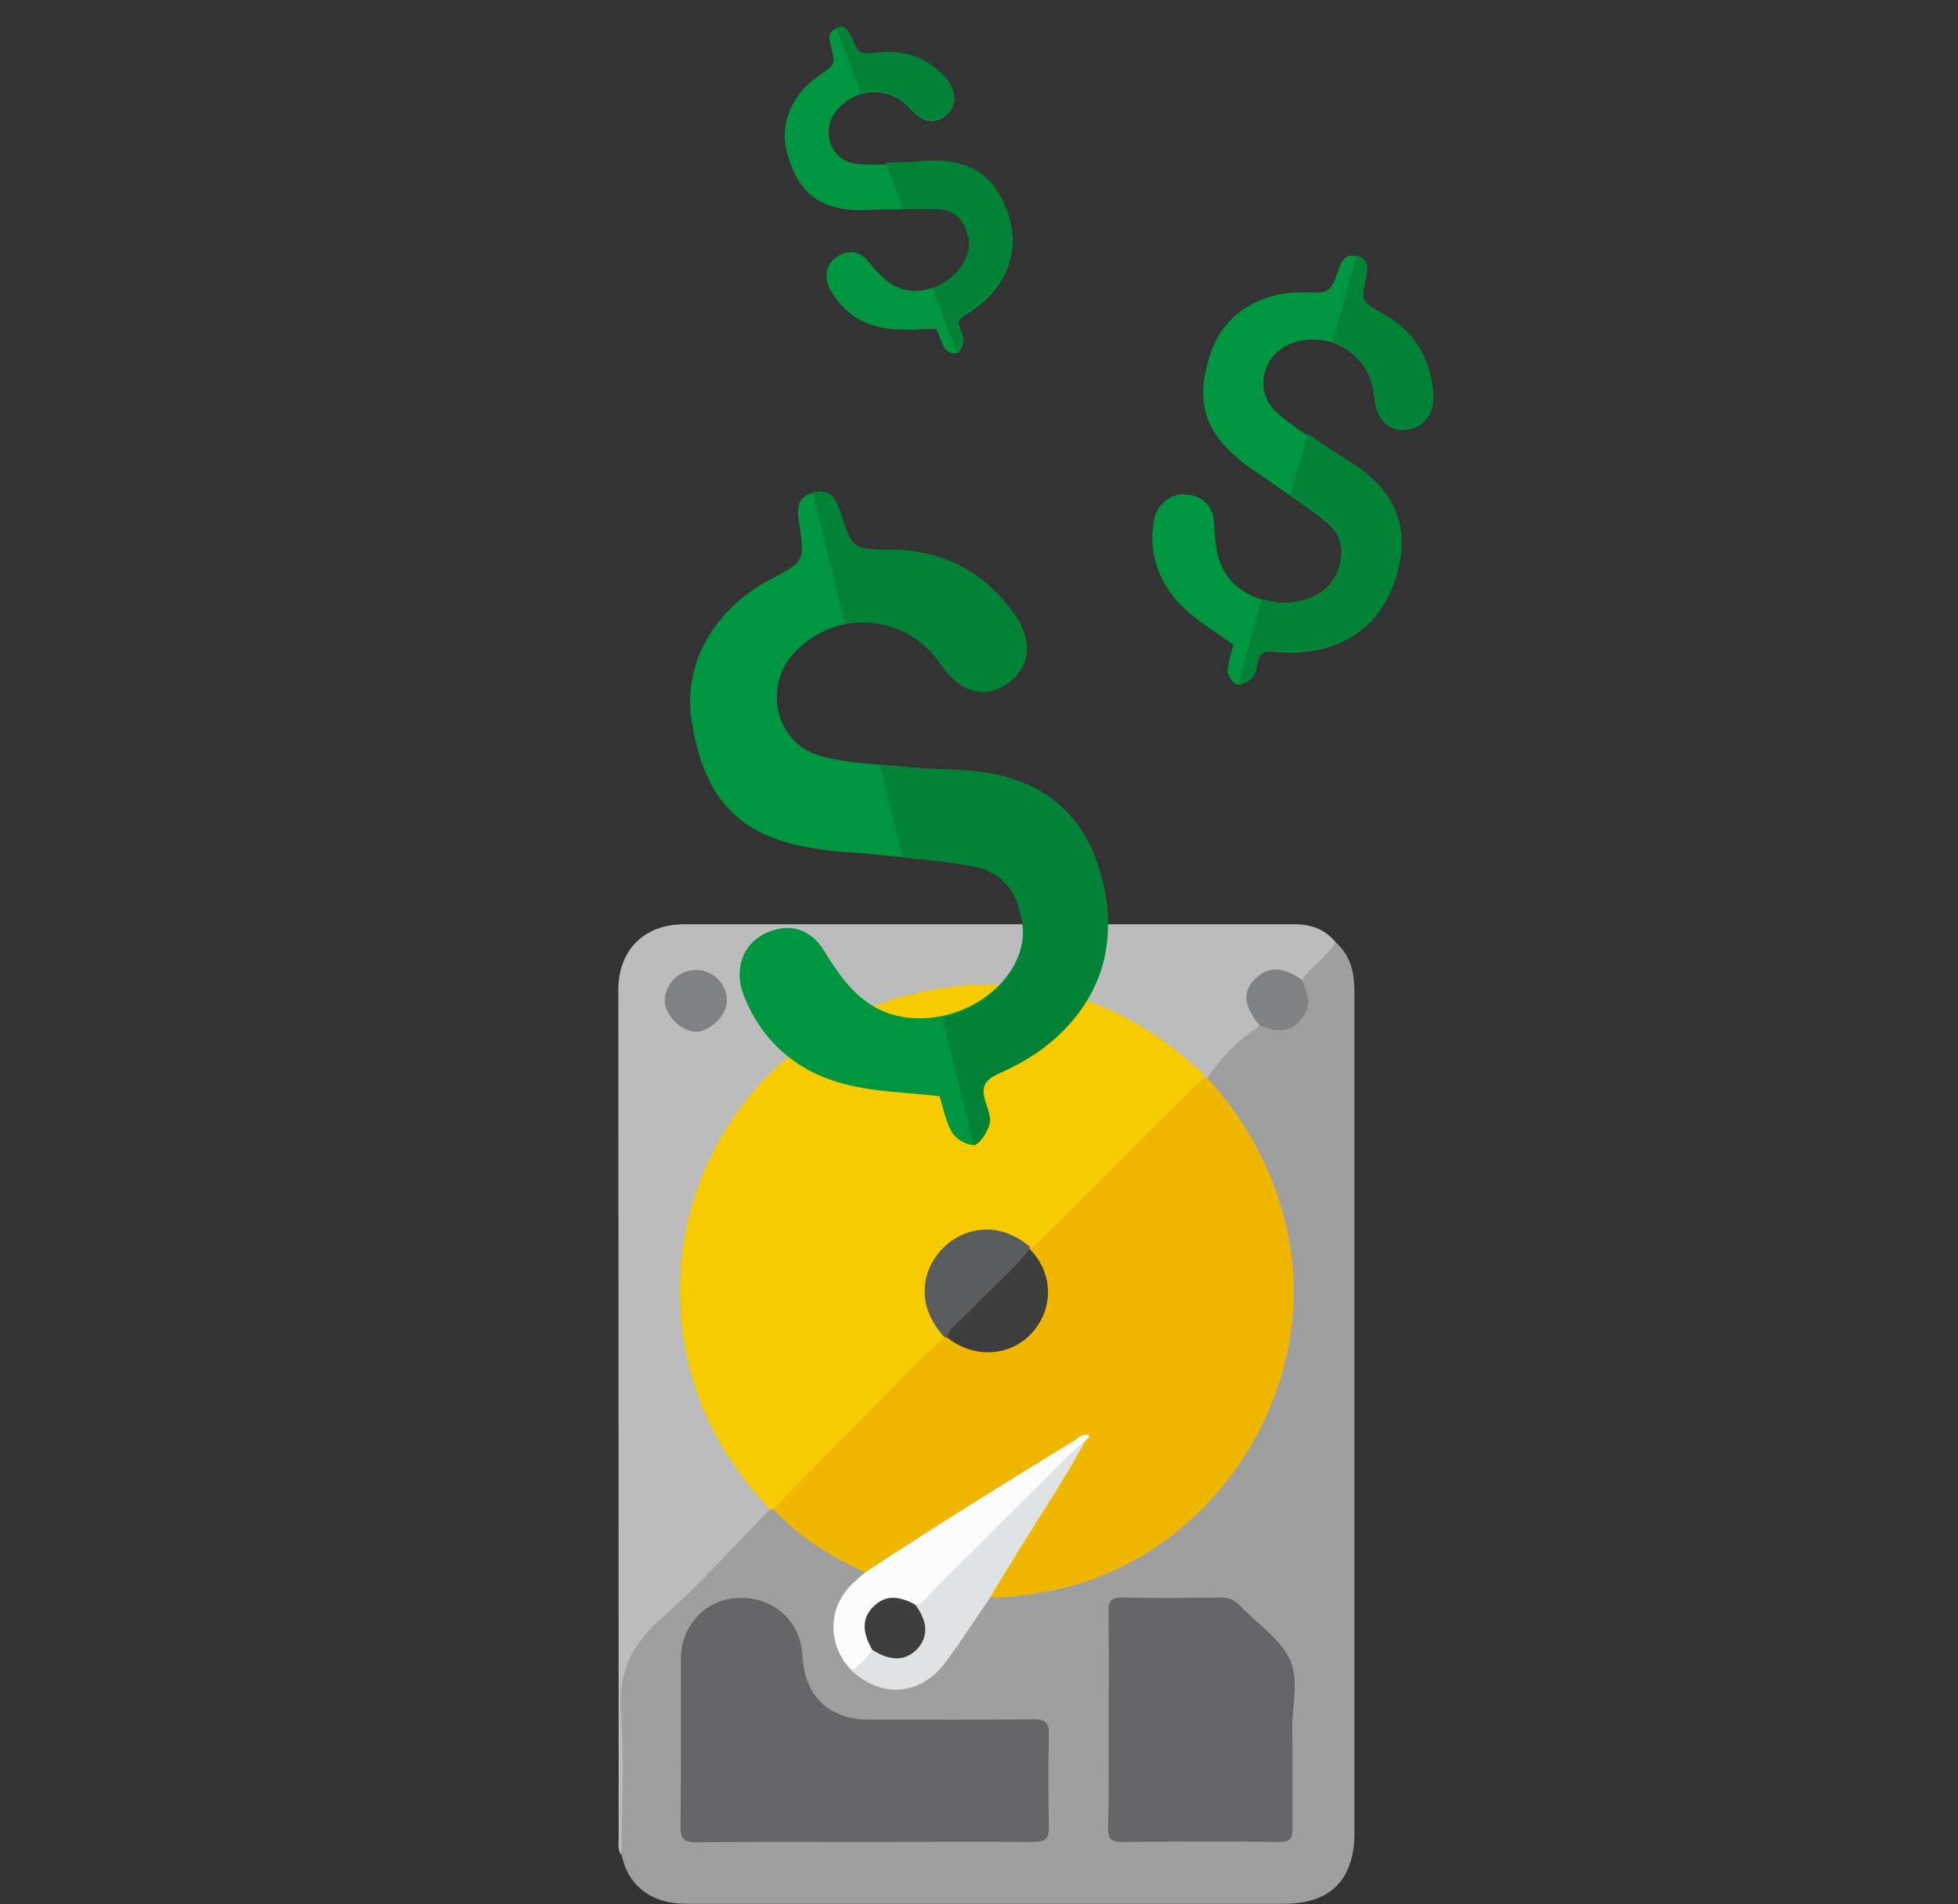 <?xml version="1.0" encoding="utf-8"?>
<!-- Generator: Adobe Illustrator 18.0.0, SVG Export Plug-In . SVG Version: 6.00 Build 0)  -->
<!DOCTYPE svg PUBLIC "-//W3C//DTD SVG 1.1//EN" "http://www.w3.org/Graphics/SVG/1.1/DTD/svg11.dtd">
<svg version="1.1" id="Lager_1" xmlns="http://www.w3.org/2000/svg" xmlns:xlink="http://www.w3.org/1999/xlink" x="0px" y="0px"
	 viewBox="0 0 595.3 578.9" enable-background="new 0 0 595.3 578.9" xml:space="preserve">
<rect x="0" y="0" width="595.3" height="578.9" fill="#333333" stroke="none"/>
<g id="_x37_GKdwO.tif">
	<g>
		<path fill="#9F9FA0" d="M406.1,286.5c4.7,4.1,5.7,9.5,5.7,15.3c0,55.5,0,111,0,166.4c0,29.7,0,59.3,0,89
			c0,14.3-7.3,21.6-21.4,21.6c-60.6,0-121.3,0-181.9,0c-10.5,0-17.6-5.5-19.5-14.9c-0.9-6.6-0.3-13.2-0.4-19.9
			c-0.1-12.1,0-24.3-0.1-36.4c0-2.6,0.2-5,2.1-6.9c14.2-14,27.9-28.5,42.5-42.1c0.5-0.3,1-0.4,1.5-0.4c7.1,4.8,13.4,10.8,21.1,14.9
			c2.6,1.4,5.6,2.2,7.6,4.7c0.1,2-1.6,2.8-2.7,3.9c-7.8,7.5-8.1,17.2-0.9,25.3c10.3,8.4,20.3,7,28-4c3.3-4.7,6.8-9.4,9.7-14.4
			c0.9-1.6,1.9-3.1,3.8-3.8c12.1-1.4,24.1-3,35.4-8.1c30.1-13.8,48.5-37,53.9-69.5c4.8-28.6-3.2-54-22.3-75.9
			c-0.8-0.9-1.5-1.8-1.9-2.9c-0.1-0.5-0.3-1.1-0.1-1.4c4.4-6.5,9.2-12.6,16.6-16c2.1,0.1,4,1.4,6.2,1.2c4.8-0.5,8.2-5.7,6.9-10.4
			c-0.3-1.3-1-2.4-0.8-3.8C397.6,293,401.7,289.6,406.1,286.5z"/>
		<path fill="#BCBCBC" d="M406.1,286.5c-2.6,4.5-7.4,7.2-10.2,11.5c-1.6,0.4-2.8-0.8-4.2-1.2c-3.6-1.2-6.9-0.6-9.4,2.4
			c-2.5,2.9-2.4,6-0.4,9.1c0.7,1.1,1.7,2.1,1.2,3.6c-6.6,4-11.7,9.6-16.1,15.9c-0.4,0.4-0.9,0.5-1.4,0.2
			c-14-13.2-30.1-22.6-49.3-25.7c-27.4-4.3-52.3,1.4-74,19c-19.8,16.1-31.4,37-33.7,62.4c-2.4,26.5,5.2,50,22.8,70.2
			c1.3,1.4,3.2,2.6,2.7,5c-11.1,11.2-21.5,23.1-33.4,33.5c-9.2,8.1-12.8,16.7-11.9,28.9c1.1,14.2,0.2,28.5,0.1,42.8
			c-1.2-1.8-0.8-3.9-0.8-5.8c0-85.8-0.1-171.6-0.1-257.4c0-12.1,7.9-19.9,20-19.9c61.7,0,123.3,0,185,0
			C398.2,280.9,402.7,282.3,406.1,286.5z"/>
		<path fill="#F6CC00" d="M234,458.8c-12.8-13.6-21.8-29.2-25.4-47.6c-10-50.3,21.3-98,69.8-109.2c32-7.4,60.5,0.4,85,22.3
			c1.1,1,2.4,1.9,2.8,3.4c-0.4,1.9-1.9,3.1-3.2,4.3c-14.6,14.6-29.2,29.2-43.8,43.8c-1.8,1.8-3.5,4.2-6.6,3.8c-4-1.5-7.4-4.4-12-4.5
			c-7.1-0.1-12,3.3-15.6,8.9c-3.5,5.5-3.3,11.3-0.3,17c0.9,1.7,2.4,3.2,2.7,5.3c-0.2,2-1.8,3.1-3,4.4
			c-15.1,15.2-30.2,30.3-45.4,45.4c-1.2,1.2-2.2,2.5-4,2.8C234.7,458.9,234.4,458.9,234,458.8z"/>
		<path fill="#F0B700" d="M313,378.9c2.3,0,3.4-1.9,4.8-3.3c14.8-14.8,29.6-29.5,44.4-44.3c1.3-1.3,2.7-2.4,4.1-3.6
			c0.2,0,0.5,0,0.7,0c12.5,13.6,20.8,29.4,24.6,47.6c10,48.8-24.1,99.6-73.1,108.5c-5.7,1-11.5,2-17.3,1.8c-0.7-2.3,0.9-3.8,1.8-5.4
			c8.4-13.8,17.2-27.3,25.4-41.2c-7.7,3.1-14.3,8-21.3,12.4c-12.8,8-25.7,15.8-38.2,24.3c-1.7,1.2-3.3,2.9-5.8,2.3
			c-10.5-4.7-20.1-10.6-28-19.2c10.5-10.7,20.9-21.4,31.5-32c6.8-6.8,13.3-14,20.7-20.2c0.4-0.2,0.9-0.4,1.4-0.3
			c3.4,1.3,6.5,3,10.3,3.4c12.4,1.3,22.7-12.4,16.1-25.6c-0.7-1.3-1.7-2.4-2.3-3.8C312.6,379.8,312.7,379.3,313,378.9z"/>
		<path fill="#666668" d="M262.8,560c-17,0-34-0.1-51,0.1c-4.1,0.1-5-1.3-4.9-5.1c0.2-16.8,0.1-33.6,0.1-50.5
			c0-10.4,7.6-18.4,17.5-18.7c10.9-0.3,18.9,7.1,19.5,17.7c0.6,12.1,8,19.3,20.2,19.3c16.7,0,33.3,0.1,50-0.1c3.8,0,4.8,1.1,4.7,4.8
			c-0.2,9.3-0.2,18.7,0,28c0.1,3.6-1.2,4.5-4.6,4.5C297.1,559.9,280,560,262.8,560z"/>
		<path fill="#666668" d="M337.1,522.5c0-10.8,0.1-21.7-0.1-32.5c-0.1-3.2,0.9-4.3,4.2-4.3c10,0.2,20,0.1,30,0
			c2.4,0,4.1,0.7,5.7,2.4c5.1,5.3,11.8,9.7,15,15.9c3.3,6.3,0.9,14.3,1,21.6c0.2,10,0,20,0.1,30c0,3.1-0.6,4.5-4.1,4.4
			c-16-0.2-32-0.1-48,0c-3.1,0-4-1-4-4C337.2,544.9,337.1,533.7,337.1,522.5z"/>
		<path fill="#FCFCFC" d="M263,478.1c20.9-13.8,42.2-27,63.6-40.1c1.1-0.7,2.3-1.9,3.5-1.8c2.1,0.1,0.6,1.1,0,1.7
			c-14.9,17.3-32,32.6-47.9,48.9c-1.2,1.2-2.6,2.1-4.4,1.9c-1.5-0.2-2.8-1-4.3-1.3c-5-0.8-9.2,3-9.1,8.1c0,2.2,1.2,4.1,1.4,6.3
			c-1.2,3.2-2.8,6-6.8,6.1c-7.8-7.8-7.4-19.8,0.8-27C260.8,480,261.9,479,263,478.1z"/>
		<path fill="#E0E2E3" d="M278.2,487.8c2.3-0.1,3.4-2,4.7-3.4c14.4-14.3,28.7-28.7,43.1-43c1.3-1.3,2.7-2.4,4.1-3.6
			c-7.1,13.2-15.6,25.6-23.4,38.5c-1.9,3.1-3.8,6.2-5.6,9.3c-4.6,6.7-8.9,13.5-13.8,20c-7.5,9.9-19.2,10.8-28.4,2.3
			c2.6-1.7,4.7-3.8,6.3-6.4c1.7-0.4,3.2,0.6,4.8,0.8c7.4,1.1,11.5-4,8.9-11C278.5,490.3,277.2,489.3,278.2,487.8z"/>
		<path fill="#808183" d="M383,311.8c-5.2-6.3-5.4-10.9-0.6-14.9c3.8-3.2,8.1-2.8,13.4,1c1.1,3.2,3.1,6.2,1.1,10
			C394.1,313.2,389.6,314.6,383,311.8z"/>
		<path fill="#808183" d="M221,304.5c-0.1,4.3-5.4,9.3-9.6,9.2c-4.3-0.1-9.4-5.3-9.3-9.5c0.1-5.2,4.4-9.4,9.7-9.3
			C217,295,221.1,299.3,221,304.5z"/>
		<path fill="#5B5C5E" d="M313,378.9c0,0.3,0.1,0.6,0.1,0.9c0.6,1.3-0.2,2.3-1,3.1c-8,7.9-15.6,16.3-24.1,23.7
			c-0.2,0-0.4,0.1-0.7,0.1c-13-13.9-3.2-29.6,8.2-32.3C302.1,372.7,307.8,374.8,313,378.9z"/>
		<path fill="#3E3E3F" d="M287.9,406.6c1.2-3.5,4.4-5.3,6.8-7.8c6-6.5,12.8-12.1,18.4-19c7.1,7.1,7.4,17.9,0.7,25.4
			C307.2,412.5,296.1,413.2,287.9,406.6z"/>
		<path fill="#3E3E3F" d="M278.2,487.8c3.9,5.1,4.1,9.7,0.8,13.4c-3.5,3.8-8.2,4-13.8,0.4c-3.2-5.5-3.1-9.7,0.3-13.1
			C268.9,485.1,272.7,484.9,278.2,487.8z"/>
	</g>
</g>
<g>
	<path fill="#009640" d="M285.7,333.3c-10.1-1.2-19.5-1.3-28.5-3.6c-14.6-3.7-25.6-12.8-31.2-27.4c-2.8-7.6-0.2-15,6.2-18.3
		c7.4-3.7,14.2-2,18.7,5.6c6.6,10.9,14.2,20,28.7,20c17.2,0,32.7-13.6,31.3-28.1c-0.9-9.3-5.3-16.5-14.9-18.3
		c-9.8-1.9-19.9-2.3-29.8-3.4c-6.5-0.7-13.1-0.8-19.6-2c-22.1-3.7-32.6-15.1-36.3-38.5c-2.8-17.2,6.6-33.9,23.8-43.1
		c10.7-5.6,10.7-5.6,8.8-17.4c-0.7-4.2-0.5-7.9,4.7-9.1c5.1-1.2,6.7,2.3,8,6.3c3.5,11,3.6,11,15.6,11.2c15.5,0.1,27.8,6.6,36.9,19.1
		c6.2,8.5,5.2,16.7-2,21.6c-7,4.7-14.3,2.4-20.1-6c-10.2-15.2-30.8-17.1-43.9-4.1c-10.3,10.2-6.7,28,7.2,32
		c8.8,2.4,18.4,2.6,27.7,3.5c5.9,0.6,11.9,0.6,17.8,1c18.7,1.6,32.8,10.2,38.9,28.5c6.5,19.5,3.4,37.7-12.1,52.2
		c-5.1,4.8-11.4,8.5-17.8,11.3c-4.8,2.2-5.5,4.4-4.1,8.8c0.7,2.2,1.7,4.7,1.2,6.6c-0.7,2.4-2.7,5.7-4.5,6.3c-2,0.5-5.7-1.6-6.9-3.6
		C287.4,340.7,286.6,336.3,285.7,333.3z"/>
	<path fill="#028236" d="M300.7,341.8c0.6-2-0.3-4.5-1.2-6.6c-1.4-4.3-0.7-6.6,4.1-8.8c6.3-2.8,12.7-6.6,17.8-11.3
		c15.5-14.4,18.6-32.6,12.1-52.2c-6.2-18.3-20.2-26.9-38.9-28.5c-5.9-0.6-11.9-0.5-17.8-1c-3.1-0.3-6.3-0.5-9.3-0.7l7,28.1
		c7.2,0.6,14.5,1.3,21.6,2.7c9.4,1.7,14,9,14.9,18.3c1.3,12.7-10.2,24.5-24.5,27.6l9.5,38.8c0.1,0,0.1,0,0.2,0
		C298.1,347.5,300.1,344.2,300.7,341.8z"/>
	<path fill="#028236" d="M286,201.9c5.8,8.6,13.1,10.8,20.1,6c7.2-4.9,8.1-13.1,2-21.6c-9.1-12.4-21.3-19-36.9-19.1
		c-12.1-0.1-12.1-0.1-15.6-11.2c-1.3-4-2.9-7.4-8-6.3c-0.2,0-0.3,0.1-0.5,0.2l9.8,39.8C267.8,187.8,279.2,191.9,286,201.9z"/>
</g>
<g>
	<path fill="#009640" d="M375,196c-5.5-4-10.9-7.1-15.2-11.3c-7.2-7-10.6-15.7-9.1-25.9c0.8-5.2,4.8-8.7,9.5-8.5
		c5.5,0.3,8.8,3.5,9,9.3c0.2,8.5,1.7,16.2,10,20.8c9.9,5.6,23.3,2.8,27.2-6c2.4-5.7,2.2-11.3-2.7-15.3c-5-4.3-10.7-7.8-16-11.6
		c-3.6-2.6-7.3-4.8-10.7-7.6c-11.5-9.3-13.8-19.3-8.4-33.9c4.1-10.8,14.9-17.4,27.8-17.1c8,0.2,8,0.2,10.7-7.2
		c0.9-2.7,2.3-4.8,5.6-3.7c3.3,1,3.1,3.6,2.6,6.3c-1.6,7.6-1.5,7.6,5.3,11.5c8.8,5.1,13.8,12.8,15,22.9c0.8,6.9-2.4,11.3-8.1,11.9
		c-5.6,0.5-9.1-3.3-9.7-10c-0.9-12.1-12.2-19.9-24-16.6c-9.3,2.6-13,14-6.2,20.8c4.3,4.3,9.8,7.4,14.8,10.9c3.1,2.2,6.6,4.2,9.9,6.4
		c10.2,7,15.6,16.6,13.1,29.1c-2.6,13.4-10.2,22.8-24,26.2c-4.4,1-9.3,1.2-14,0.7c-3.5-0.3-4.7,0.8-5.2,3.7
		c-0.2,1.5-0.6,3.3-1.5,4.2c-1.2,1.2-3.4,2.4-4.7,2.1c-1.3-0.5-2.8-2.8-2.8-4.3C373.6,200.7,374.5,197.9,375,196z"/>
	<path fill="#028236" d="M380.9,205.6c0.9-0.9,1.3-2.7,1.5-4.2c0.6-2.9,1.7-4.1,5.2-3.7c4.5,0.5,9.4,0.3,14-0.7
		c13.6-3.3,21.3-12.7,24-26.2c2.4-12.6-2.9-22.1-13.1-29.1c-3.3-2.2-6.6-4.1-9.9-6.4c-1.7-1.2-3.4-2.3-5.1-3.5l-5.1,18.5
		c4,2.7,8,5.5,11.6,8.6c4.9,4.1,5.1,9.7,2.7,15.3c-3.4,7.7-13.8,10.8-23.1,7.9l-7.1,25.5l0.1,0.1
		C377.5,208.2,379.7,206.9,380.9,205.6z"/>
	<path fill="#028236" d="M417.9,120.3c0.6,6.9,4.1,10.5,9.7,10c5.7-0.5,9-4.9,8.1-11.9c-1.2-10.1-6-17.9-15-22.9c-7-4-7-4-5.3-11.5
		c0.6-2.7,0.7-5.2-2.6-6.3c-0.1,0-0.2,0-0.3,0l-7.3,26.2C411.9,106.2,417.2,112.2,417.9,120.3z"/>
</g>
<g>
	<path fill="#009640" d="M284.7,100c-5.2,0-10.1,0.6-14.8-0.1c-7.7-1-13.8-5-17.6-12.1c-1.9-3.7-1-7.7,2.1-9.7
		c3.6-2.3,7.1-1.9,9.9,1.7c4.1,5.2,8.5,9.4,15.8,8.5c8.8-1,15.9-9,14.3-16.3c-1-4.7-3.7-8.1-8.7-8.4c-5.1-0.3-10.2,0-15.5,0.1
		c-3.4,0-6.7,0.3-10.1,0.2c-11.5-0.6-17.6-5.8-20.8-17.4c-2.4-8.6,1.3-17.8,9.7-23.5c5.1-3.5,5.1-3.5,3.5-9.4
		c-0.6-2.1-0.7-4.1,1.9-4.9c2.6-0.9,3.6,0.8,4.4,2.8c2.4,5.5,2.4,5.5,8.6,4.8c7.9-0.9,14.5,1.7,20,7.6c3.6,4,3.6,8.3,0.2,11.2
		c-3.3,2.8-7.2,2.1-10.7-1.9c-6.2-7.1-16.7-6.9-22.7,0.6c-4.7,5.9-1.7,14.8,5.6,15.9c4.7,0.7,9.5,0.2,14.3,0.1c3,0,6-0.5,9.2-0.5
		c9.7-0.2,17.3,3.3,21.6,12.2c4.5,9.5,4,19.1-3,27.3c-2.3,2.7-5.3,5-8.4,6.9c-2.3,1.4-2.6,2.6-1.5,4.8c0.5,1,1.2,2.3,0.9,3.4
		c-0.2,1.3-1,3.1-2,3.5c-1,0.3-3-0.5-3.7-1.4C286,103.6,285.4,101.4,284.7,100z"/>
	<path fill="#028236" d="M292.9,103.4c0.1-1-0.5-2.3-0.9-3.4c-0.9-2.1-0.8-3.4,1.5-4.8c3-1.9,6-4.2,8.4-6.9c7.1-8.3,7.6-17.8,3-27.3
		c-4.2-9-12-12.4-21.6-12.2c-3,0.1-6,0.5-9.2,0.5c-1.6,0-3.3,0.1-4.8,0.2l5.2,14c3.7-0.1,7.6-0.2,11.2,0.1c4.9,0.3,7.7,3.7,8.7,8.4
		c1.4,6.4-3.7,13.1-10.9,15.6l7.2,19.3h0.1C291.9,106.4,292.8,104.7,292.9,103.4z"/>
	<path fill="#028236" d="M276.9,32.8c3.5,4.1,7.3,4.8,10.7,1.9c3.4-2.9,3.4-7.2-0.2-11.2c-5.3-5.8-12-8.4-20-7.6
		c-6.2,0.7-6.2,0.7-8.6-4.8c-0.9-2-2-3.6-4.4-2.8c-0.1,0-0.1,0.1-0.2,0.1l7.4,19.8C266.8,26.7,272.9,28.1,276.9,32.8z"/>
</g>
</svg>
